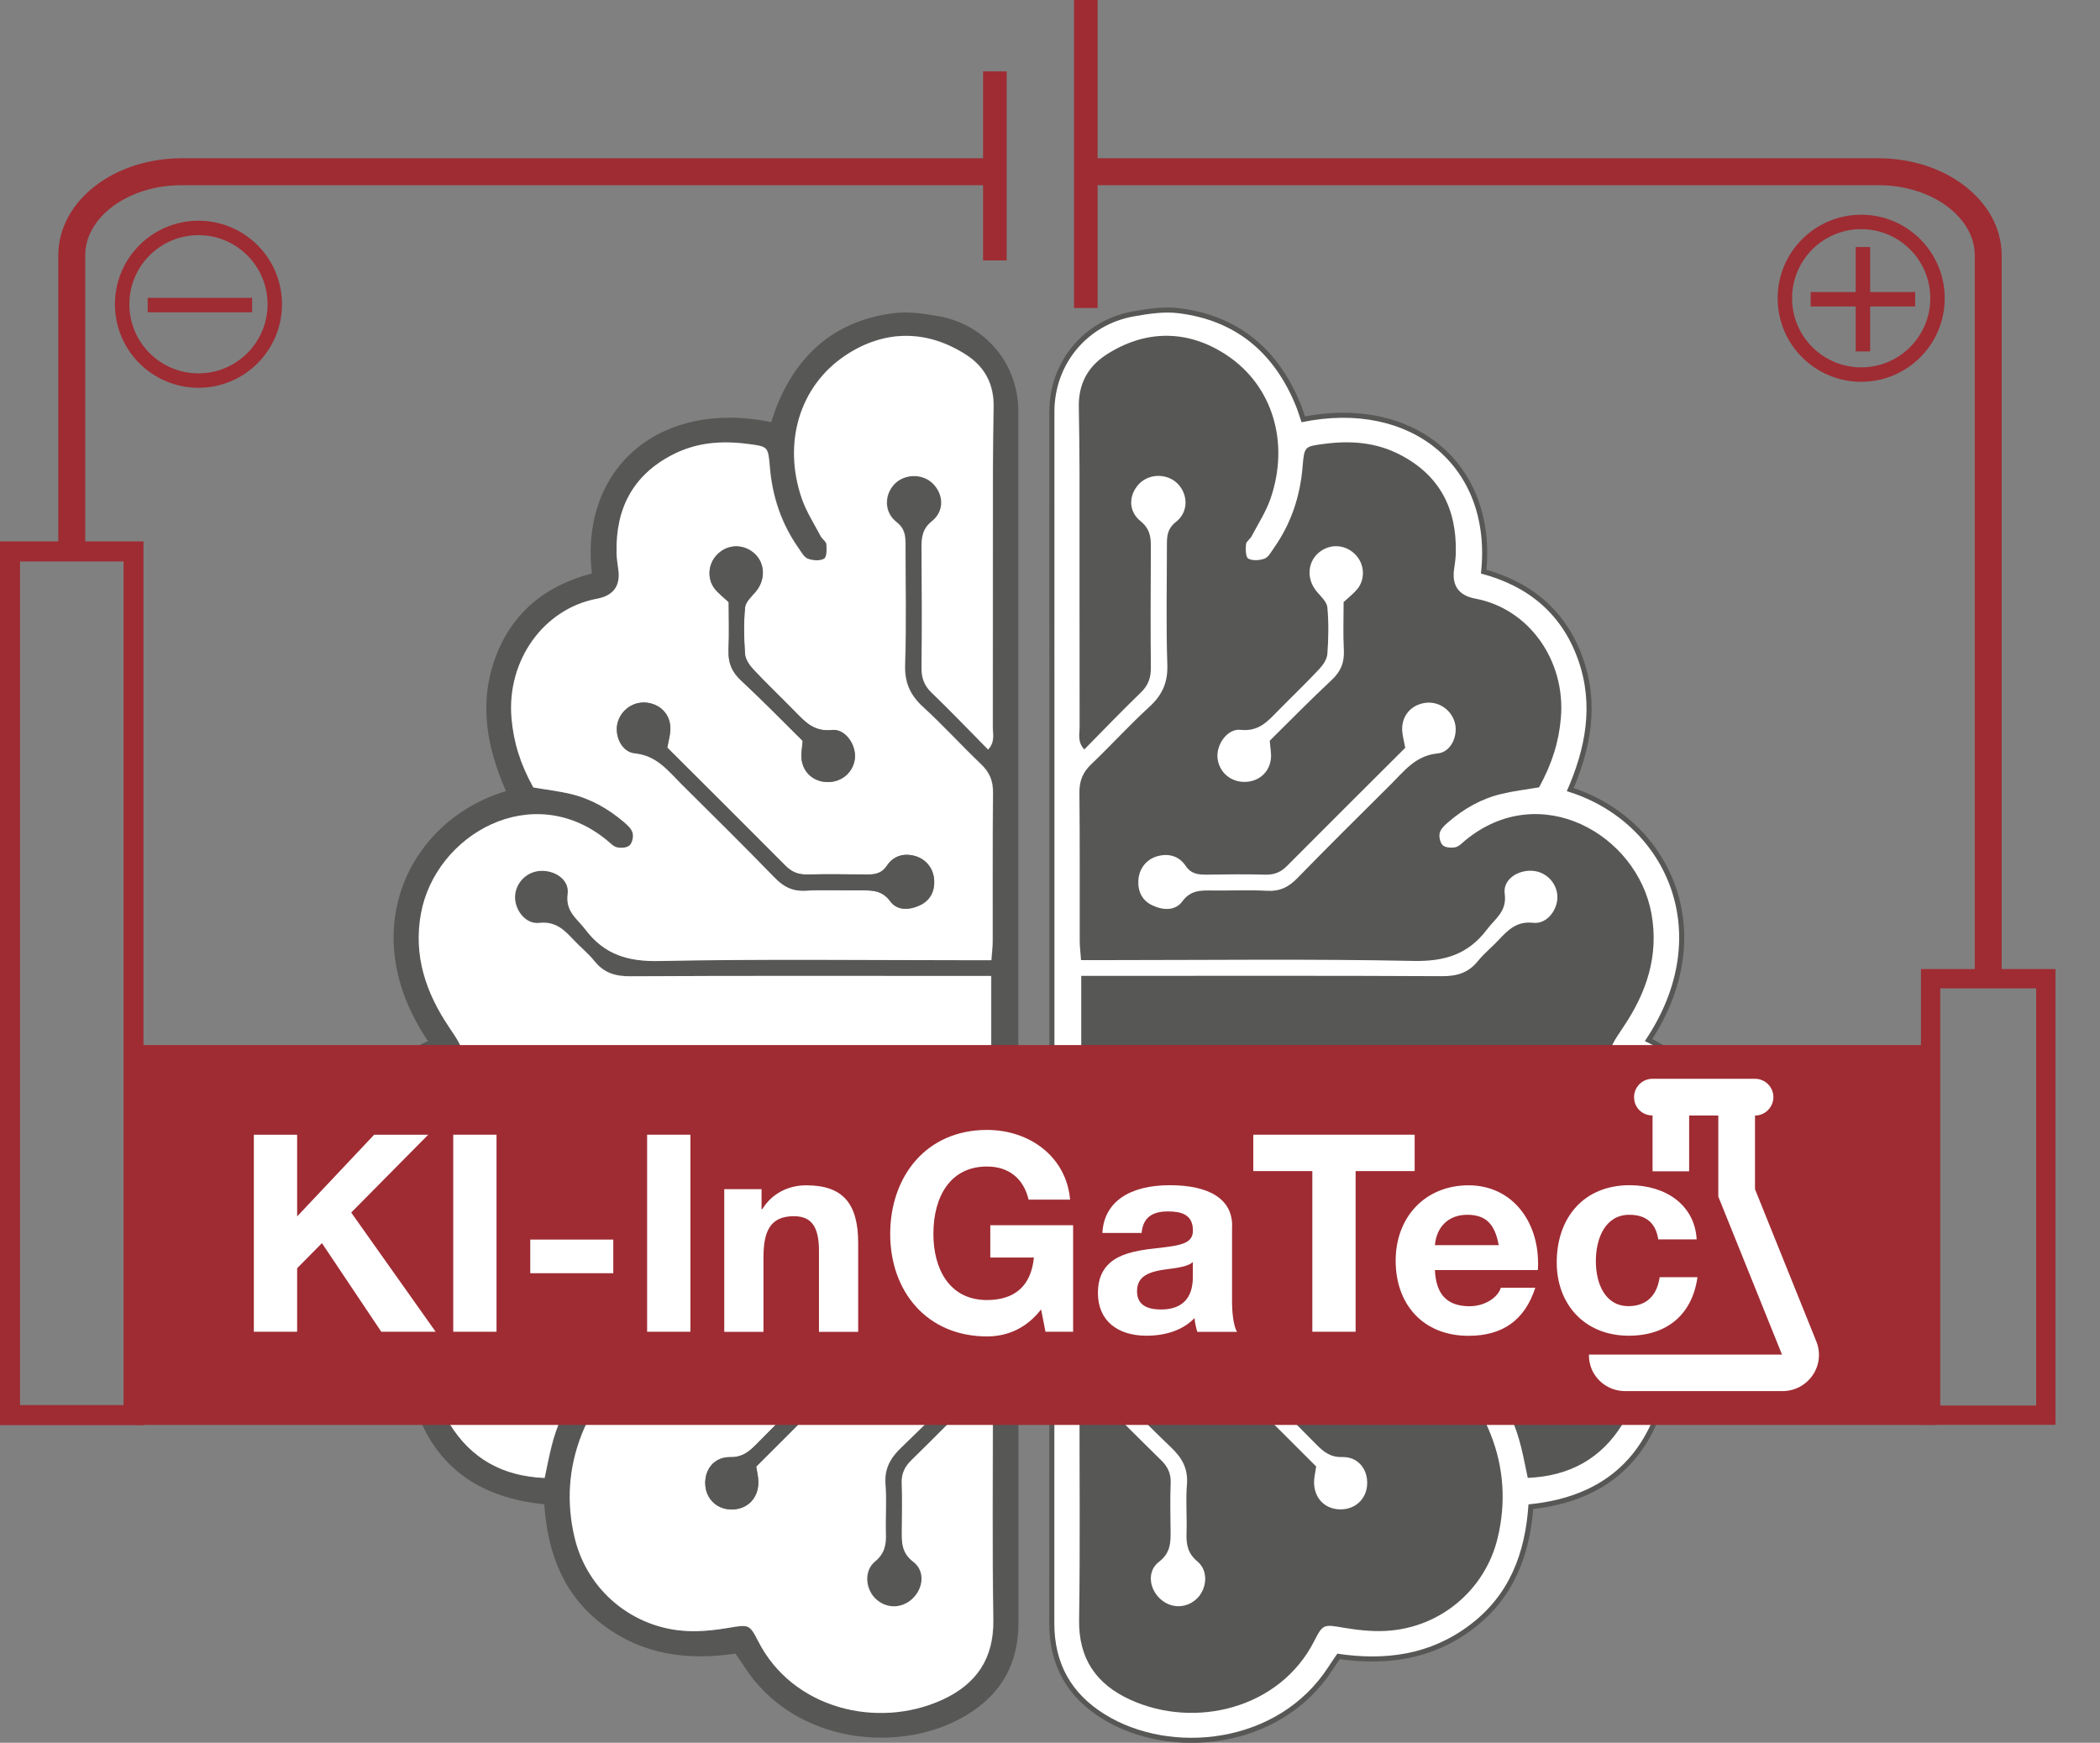 <?xml version="1.0" encoding="UTF-8"?><svg id="a" xmlns="http://www.w3.org/2000/svg" viewBox="0 0 206.65 171.5"><rect x="0" y="0" width="206.65" height="171.5" fill="#808080" stroke="none"/><defs><style>.b,.c{fill:#fff;}.d{stroke-width:1.42px;}.d,.c,.e,.f{stroke-miterlimit:10;}.d,.e,.f{fill:none;stroke:#9f2c33;}.g{fill:#575756;}.h{fill:#9f2c33;}.c{stroke:#575756;}.e{stroke-width:2.65px;}.f{stroke-width:2.32px;}</style></defs><path class="b" d="M206.65,155.53h0Z"/><path class="b" d="M129.53,146.41c-4.94-4.93-9.77-9.79-14.67-14.59-1.07-1.05-1.75-2.1-1.53-3.65,.1-.72,0-1.46,.02-2.19,.03-1.07-.04-1.96-1.07-2.76-1.17-.92-.96-2.75,.13-3.71,1.02-.9,2.67-.85,3.63,.12,1.01,1.02,1.2,2.71,.04,3.55-1.31,.94-1.02,2.11-1.17,3.32-.3,2.25,.54,3.82,2.19,5.37,4.25,4.02,8.33,8.24,12.46,12.39,.72,.72,1.37,1.26,2.55,1.24,1.59-.03,2.56,1.24,2.45,2.76-.1,1.42-1.22,2.43-2.67,2.39-1.52-.04-2.57-1.15-2.55-2.72,0-.46,.12-.91,.21-1.51Z"/><path class="b" d="M129.55,121.12c-.47,.51-.83,1.01-1.29,1.37-1.05,.83-2.54,.68-3.46-.26-.96-.98-.98-2.62-.04-3.63,.87-.94,2.61-1.28,3.42-.3,1.18,1.44,2.61,1.3,4.13,1.28,1.87-.02,3.73,.03,5.6-.02,1.01-.03,1.77,.3,2.47,1.03,2.36,2.44,4.77,4.84,7.08,7.18,.71-.05,1.24-.15,1.76-.1,1.42,.15,2.46,1.38,2.38,2.74-.09,1.35-1.32,2.52-2.66,2.52-1.35,0-2.78-1.16-2.57-2.51,.23-1.48-.56-2.19-1.4-3.02-1.8-1.78-3.55-3.62-5.4-5.35-.49-.46-1.23-.87-1.88-.89-2.73-.1-5.46-.04-8.13-.04Z"/><path class="b" d="M140.48,104.67c-.04,1.11-.54,1.92-1.51,2.42-.99,.52-2.26,.49-2.91-.47-.84-1.25-1.93-1.17-3.12-1.17-3.13,.02-6.27,0-9.4,0-1.24,0-2.41-.15-3.33,1.19-.73,1.06-2.22,.96-3.25,.2-1-.74-1.35-2.1-.83-3.22,.73-1.59,3-2.11,4.17-.74,.79,.92,1.59,1.02,2.61,1.01,3.4-.02,6.8-.02,10.2,0,1.14,0,2.17,.02,2.98-1.09,.65-.89,1.8-.85,2.77-.48,1.02,.38,1.52,1.25,1.62,2.32Z"/><g><path class="c" d="M128.08,41.55c10.82-2.25,18.84,4.39,17.65,14.89,4.56,1.19,7.92,3.88,9.55,8.44,1.6,4.47,.75,8.78-1.1,12.98,9.52,2.85,14.99,13.78,7.68,24.59,5.01,2.35,7.56,6.23,7.37,11.86-.18,5.52-3.01,9.19-7.86,11.54,3.04,4.67,3.32,9.49,1.05,14.37-2.32,4.99-6.6,7.29-12.01,7.82-.32,4.85-1.9,8.97-5.82,11.9-3.87,2.9-8.25,3.5-12.99,2.79-.3,.44-.6,.86-.88,1.3-4.95,7.67-15.55,8.68-22,4.67-3.32-2.06-4.97-5.01-4.97-8.98,.02-39.74,.01-79.47,.01-119.21,0-4.67,3.22-8.57,7.83-9.38,1.43-.25,2.94-.49,4.36-.31,5.66,.69,9.44,3.89,11.57,9.12,.2,.49,.35,1,.56,1.61Z"/><path class="b" d="M128.08,41.55c10.82-2.25,18.84,4.39,17.65,14.89,4.56,1.19,7.92,3.88,9.55,8.44,1.6,4.47,.75,8.78-1.1,12.98,9.52,2.85,14.99,13.78,7.68,24.59,5.01,2.35,7.56,6.23,7.37,11.86-.18,5.52-3.01,9.19-7.86,11.54,3.04,4.67,3.32,9.49,1.05,14.37-2.32,4.99-6.6,7.29-12.01,7.82-.32,4.85-1.9,8.97-5.82,11.9-3.87,2.9-8.25,3.5-12.99,2.79-.3,.44-.6,.86-.88,1.3-4.95,7.67-15.55,8.68-22,4.67-3.32-2.06-4.97-5.01-4.97-8.98,.02-39.74,.01-79.47,.01-119.21,0-4.67,3.22-8.57,7.83-9.38,1.43-.25,2.94-.49,4.36-.31,5.66,.69,9.44,3.89,11.57,9.12,.2,.49,.35,1,.56,1.61Z"/><path class="b" d="M106.4,110.92c-.07,.56-.14,.88-.14,1.2,0,6.73,0,13.47-.03,20.2,0,.99,.47,1.6,1.1,2.23,2.65,2.63,5.25,5.32,7.94,7.89,1.09,1.04,1.69,2.11,1.56,3.66-.13,1.59,.01,3.2-.04,4.8-.04,1.11,.12,1.98,1.09,2.78,1.07,.89,.93,2.63-.02,3.59-1.01,1.02-2.53,1.07-3.61,.12-1.14-1-1.38-2.76-.17-3.69,1.19-.91,1.15-1.95,1.14-3.14-.01-1.53-.05-3.07,.01-4.6,.04-.95-.3-1.63-.96-2.28-2.29-2.23-4.53-4.52-6.8-6.77-.26-.26-.58-.47-1.06-.86-.07,.73-.15,1.24-.15,1.75,0,7.2,.07,14.4-.04,21.6-.06,3.84,1.69,6.34,5.03,7.87,6.37,2.91,14.74,.89,18.12-5.8,.84-1.66,.96-1.6,2.84-1.29,1.37,.23,2.78,.39,4.15,.32,5.32-.26,9.81-3.98,11.05-9.16,.83-3.46,.61-6.91-.7-10.21-2.01-5.05-5.76-7.93-11.21-8.27-1.97-.12-3.96,.26-5.94,.43-.77,.07-1.55,.08-1.76-.86-.21-.91,.39-1.35,1.2-1.51,1.04-.2,2.09-.4,3.15-.52,8.08-.96,15.47,3.5,17.56,11.99,.24,.96,.42,1.93,.66,3.05,4.1-.17,7.21-1.88,9.33-5.3,2.72-4.37,2.15-10.95-1.37-13.83-1.11-.91-.8-1.81,.58-2.34,.31-.12,.67-.13,.95-.28,1.33-.73,2.93-1.23,3.91-2.29,2.96-3.2,4.1-6.98,2.43-11.23-.98-2.49-2.46-4.5-5.22-5.39-3.02-.98-2.98-1.07-1.19-3.73,2.27-3.38,3.5-7.01,2.75-11.14-1.42-7.8-10.97-13.25-18.31-7.21-.31,.25-.61,.6-.97,.68-.4,.09-.99,.06-1.25-.19-.27-.25-.4-.85-.3-1.23,.11-.4,.5-.76,.85-1.06,1.54-1.31,3.27-2.3,5.25-2.77,1.22-.29,2.47-.43,3.67-.64,1.29-2.33,1.95-4.47,2.15-6.85,.47-5.66-3.17-10.74-8.41-11.72q-2.48-.47-2.09-2.96c.08-.53,.15-1.06,.16-1.59,.09-4.31-1.59-7.61-5.52-9.63-2.33-1.2-4.79-1.39-7.35-1.06-2.01,.26-2.04,.22-2.21,2.27-.24,2.92-1.14,5.6-2.83,8-.27,.38-.53,.89-.91,1.03-.48,.18-1.19,.24-1.6,0-.27-.15-.27-.92-.23-1.41,.02-.28,.4-.51,.56-.8,.65-1.23,1.42-2.43,1.87-3.73,1.88-5.5,.19-11.04-4.25-14.03-3.88-2.61-8.11-2.59-11.98-.06-1.82,1.19-2.68,2.9-2.65,5.07,.03,2.06,.07,4.12,.07,6.18,0,8.47,0,16.93,.01,25.4,0,.66-.23,1.41,.46,2.16,1.9-1.93,3.69-3.8,5.56-5.6,.74-.71,1-1.46,.99-2.47-.05-3.93-.03-7.87,0-11.8,0-1.02-.08-1.84-1.02-2.6-1.25-1.01-1.17-2.63-.09-3.71,1.01-1,2.79-.97,3.78,.06,1,1.05,1.04,2.75-.19,3.72-.85,.67-.9,1.37-.9,2.25,0,3.93-.09,7.87,.04,11.8,.06,1.77-.5,3-1.78,4.17-1.97,1.8-3.76,3.78-5.69,5.62-.84,.8-1.19,1.64-1.18,2.8,.05,4.87,.02,9.73,.03,14.6,0,.58,.08,1.17,.13,1.89h2.31c10.13,0,20.27-.13,30.4,.08,3.07,.06,5.38-.64,7.23-3.09,.82-1.08,1.99-1.77,1.75-3.52-.19-1.38,1.25-2.35,2.71-2.26,1.32,.08,2.38,1.14,2.47,2.44,.09,1.34-1,2.83-2.36,2.68-1.61-.18-2.45,.66-3.37,1.64-.68,.73-1.48,1.36-2.1,2.14-.92,1.14-2.03,1.48-3.49,1.47-11.07-.06-22.13-.03-33.2-.03h-2.33v13.31h2.33c11.8,0,23.6,.02,35.4-.02,1.23,0,2.18,.26,2.98,1.22,.94,1.12,1.98,2.15,2.87,3.1,.48-.04,.67-.05,.87-.07,1.9-.2,3.16,.68,3.28,2.3,.12,1.49-.97,2.78-2.43,2.88-1.57,.11-2.85-1.13-2.74-2.94,.06-.95-.3-1.5-.89-2.06-.53-.5-1.1-.99-1.55-1.56-.82-1.05-1.84-1.31-3.13-1.3-11.67,.04-23.33,.03-35,.03h-1.99Z"/><path class="g" d="M106.4,110.92h1.99c11.67,0,23.33,.02,35-.03,1.3,0,2.32,.26,3.13,1.3,.45,.57,1.01,1.06,1.55,1.56,.6,.56,.95,1.12,.89,2.06-.11,1.81,1.17,3.05,2.74,2.94,1.46-.11,2.55-1.4,2.43-2.88-.13-1.62-1.39-2.5-3.28-2.3-.19,.02-.39,.03-.87,.07-.89-.95-1.93-1.98-2.87-3.1-.81-.96-1.75-1.22-2.98-1.22-11.8,.04-23.6,.02-35.4,.02h-2.33v-13.31h2.33c11.07,0,22.13-.03,33.2,.03,1.46,0,2.56-.33,3.49-1.47,.62-.77,1.42-1.41,2.1-2.14,.92-.98,1.76-1.82,3.37-1.64,1.36,.15,2.45-1.34,2.36-2.68-.09-1.31-1.15-2.36-2.47-2.44-1.46-.09-2.9,.88-2.71,2.26,.24,1.75-.94,2.44-1.75,3.52-1.85,2.45-4.16,3.15-7.23,3.09-10.13-.21-20.26-.08-30.4-.08h-2.31c-.05-.73-.13-1.31-.13-1.89-.01-4.87,.02-9.73-.03-14.6-.01-1.16,.34-2.01,1.18-2.8,1.93-1.84,3.72-3.82,5.69-5.62,1.28-1.17,1.84-2.4,1.78-4.17-.13-3.93-.04-7.87-.04-11.8,0-.88,.05-1.58,.9-2.25,1.23-.97,1.19-2.66,.19-3.72-.99-1.04-2.77-1.07-3.78-.06-1.07,1.07-1.16,2.7,.09,3.71,.94,.76,1.03,1.58,1.02,2.6-.02,3.93-.04,7.87,0,11.8,.01,1.01-.25,1.76-.99,2.47-1.86,1.8-3.66,3.67-5.56,5.6-.69-.75-.46-1.5-.46-2.16-.02-8.47,0-16.93-.01-25.4,0-2.06-.04-4.12-.07-6.18-.03-2.17,.84-3.88,2.65-5.07,3.87-2.53,8.11-2.55,11.98,.06,4.44,2.99,6.12,8.53,4.25,14.03-.45,1.31-1.22,2.5-1.87,3.73-.15,.29-.53,.52-.56,.8-.04,.48-.04,1.26,.23,1.41,.41,.23,1.12,.18,1.6,0,.38-.14,.64-.65,.91-1.03,1.69-2.4,2.59-5.08,2.83-8,.17-2.05,.2-2.01,2.21-2.27,2.56-.33,5.02-.14,7.35,1.06,3.93,2.02,5.61,5.32,5.52,9.63-.01,.53-.08,1.06-.16,1.59q-.39,2.5,2.09,2.96c5.24,.98,8.88,6.06,8.41,11.72-.2,2.38-.87,4.52-2.15,6.85-1.2,.2-2.45,.35-3.67,.64-1.98,.46-3.71,1.45-5.25,2.77-.34,.29-.74,.66-.85,1.06-.1,.37,.03,.98,.3,1.23,.26,.24,.85,.27,1.25,.19,.35-.08,.66-.43,.97-.68,7.34-6.04,16.89-.59,18.31,7.21,.75,4.13-.48,7.77-2.75,11.14-1.79,2.67-1.83,2.76,1.19,3.73,2.76,.89,4.24,2.9,5.22,5.39,1.67,4.25,.53,8.03-2.43,11.23-.98,1.06-2.58,1.56-3.91,2.29-.28,.16-.64,.17-.95,.28-1.38,.52-1.69,1.43-.58,2.34,3.52,2.88,4.09,9.46,1.37,13.83-2.12,3.42-5.23,5.13-9.33,5.3-.24-1.12-.42-2.09-.66-3.05-2.09-8.48-9.48-12.94-17.56-11.99-1.05,.12-2.1,.32-3.15,.52-.81,.16-1.4,.59-1.2,1.51,.21,.94,.98,.92,1.76,.86,1.98-.17,3.98-.55,5.94-.43,5.45,.34,9.2,3.22,11.21,8.27,1.31,3.3,1.53,6.76,.7,10.21-1.24,5.18-5.73,8.9-11.05,9.16-1.38,.07-2.79-.09-4.15-.32-1.88-.32-2-.38-2.84,1.29-3.38,6.69-11.75,8.71-18.12,5.8-3.34-1.53-5.09-4.03-5.03-7.87,.11-7.2,.03-14.4,.04-21.6,0-.51,.09-1.02,.15-1.75,.48,.38,.8,.59,1.06,.86,2.27,2.26,4.51,4.54,6.8,6.77,.67,.65,1,1.33,.96,2.28-.06,1.53-.03,3.07-.01,4.6,.01,1.19,.04,2.23-1.14,3.14-1.21,.92-.97,2.69,.17,3.69,1.08,.95,2.6,.9,3.61-.12,.95-.96,1.09-2.7,.02-3.59-.97-.8-1.12-1.67-1.09-2.78,.06-1.6-.09-3.21,.04-4.8,.13-1.56-.47-2.62-1.56-3.66-2.7-2.58-5.29-5.27-7.94-7.89-.63-.63-1.11-1.24-1.1-2.23,.04-6.73,.02-13.47,.03-20.2,0-.32,.07-.64,.14-1.2Zm23.12,33.38c-.09,.61-.2,1.06-.21,1.51-.02,1.58,1.03,2.69,2.55,2.72,1.45,.03,2.57-.97,2.67-2.39,.11-1.53-.87-2.8-2.45-2.76-1.18,.03-1.83-.52-2.55-1.24-4.13-4.15-8.2-8.37-12.46-12.39-1.64-1.55-2.48-3.12-2.19-5.37,.16-1.21-.13-2.38,1.17-3.32,1.16-.84,.97-2.53-.04-3.55-.95-.96-2.61-1.02-3.63-.12-1.09,.96-1.3,2.79-.13,3.71,1.03,.8,1.1,1.69,1.07,2.76-.02,.73,.08,1.48-.02,2.19-.21,1.55,.46,2.6,1.53,3.65,4.9,4.8,9.73,9.66,14.67,14.59Zm8.77-70.72c-3.93,3.92-7.8,7.77-11.65,11.64-.61,.62-1.26,.87-2.13,.85-1.93-.05-3.86-.03-5.79,0-.82,0-1.5-.06-2.05-.87-.64-.96-1.68-1.27-2.83-.93-1.08,.33-1.76,1.25-1.82,2.37-.06,1.11,.39,1.99,1.38,2.45,1.02,.49,2.24,.57,2.94-.38,.83-1.14,1.85-1.09,2.98-1.08,1.8,.02,3.6-.07,5.39,.03,1.25,.07,2.12-.38,2.97-1.26,3.02-3.1,6.09-6.14,9.16-9.19,1.33-1.32,2.45-2.86,4.64-3.07,1.31-.13,2-1.72,1.7-2.96-.33-1.35-1.66-2.24-3.02-2-1.35,.23-2.23,1.29-2.18,2.67,.02,.52,.18,1.04,.3,1.74Zm-8.74,45.43c2.67,0,5.4-.06,8.13,.04,.64,.02,1.39,.43,1.88,.89,1.85,1.73,3.6,3.57,5.4,5.35,.84,.83,1.63,1.54,1.4,3.02-.21,1.35,1.22,2.51,2.57,2.51,1.34,0,2.57-1.17,2.66-2.52,.09-1.35-.96-2.59-2.38-2.74-.52-.05-1.05,.06-1.76,.1-2.31-2.34-4.72-4.74-7.08-7.18-.7-.73-1.46-1.06-2.47-1.03-1.87,.05-3.73,0-5.6,.02-1.51,.02-2.94,.16-4.13-1.28-.8-.98-2.54-.64-3.42,.3-.93,1.01-.91,2.65,.04,3.63,.92,.94,2.41,1.08,3.46,.26,.46-.36,.82-.86,1.29-1.37Zm2.69-59.78c.5-.47,.98-.83,1.35-1.29,.77-.97,.68-2.39-.15-3.3-.91-1-2.33-1.18-3.44-.43-1.34,.91-1.51,2.72-.42,4.01,.41,.48,.99,1.01,1.04,1.55,.14,1.52,.11,3.06,0,4.58-.04,.52-.43,1.1-.81,1.5-1.32,1.41-2.72,2.74-4.07,4.12-1.01,1.03-1.89,2.04-3.66,1.85-1.32-.14-2.4,1.46-2.27,2.77,.13,1.32,1.2,2.31,2.54,2.35,1.46,.05,2.59-.9,2.72-2.34,.04-.51-.07-1.04-.12-1.71,1.99-1.96,3.99-4.01,6.08-5.96,.92-.85,1.28-1.76,1.21-2.98-.08-1.59-.02-3.19-.02-4.74Z"/><g><path class="g" d="M76.45,39.93c2.12-5.24,5.91-8.43,11.57-9.12,1.42-.17,2.93,.06,4.36,.31,4.62,.82,7.83,4.71,7.83,9.38,0,39.74-.01,79.47,.01,119.21,0,3.97-1.65,6.92-4.97,8.98-6.46,4.01-17.06,3-22-4.67-.28-.44-.58-.86-.88-1.3-4.74,.71-9.12,.11-12.99-2.79-3.91-2.93-5.49-7.04-5.82-11.9-5.41-.54-9.69-2.83-12.01-7.82-2.27-4.88-1.98-9.7,1.05-14.37-4.85-2.35-7.68-6.02-7.86-11.54-.19-5.63,2.36-9.51,7.37-11.86-7.31-10.8-1.84-21.74,7.68-24.59-1.84-4.2-2.69-8.51-1.1-12.98,1.63-4.56,4.98-7.25,9.55-8.44-1.19-10.5,6.82-17.14,17.65-14.89,.21-.62,.37-1.12,.56-1.61Zm19.13,70.99c-11.67,0-23.33,.02-35-.03-1.3,0-2.32,.26-3.13,1.3-.45,.57-1.01,1.06-1.55,1.56-.6,.56-.95,1.12-.89,2.06,.11,1.81-1.17,3.05-2.74,2.94-1.46-.11-2.55-1.4-2.43-2.88,.13-1.62,1.39-2.5,3.28-2.3,.19,.02,.39,.03,.87,.07,.89-.95,1.93-1.98,2.87-3.1,.81-.96,1.75-1.22,2.98-1.22,11.8,.04,23.6,.02,35.4,.02h2.33v-13.31h-2.33c-11.07,0-22.13-.03-33.2,.03-1.46,0-2.56-.33-3.49-1.47-.62-.77-1.42-1.41-2.1-2.14-.92-.98-1.76-1.82-3.37-1.64-1.36,.15-2.45-1.34-2.36-2.68,.09-1.31,1.15-2.36,2.47-2.44,1.46-.09,2.9,.88,2.71,2.26-.24,1.75,.94,2.44,1.75,3.52,1.85,2.45,4.16,3.15,7.23,3.09,10.13-.21,20.26-.08,30.4-.08,.72,0,1.45,0,2.31,0,.05-.73,.13-1.31,.13-1.89,.01-4.87-.02-9.73,.03-14.6,.01-1.16-.34-2.01-1.18-2.8-1.93-1.84-3.72-3.82-5.69-5.62-1.28-1.17-1.84-2.4-1.78-4.17,.13-3.93,.04-7.87,.04-11.8,0-.88-.05-1.58-.9-2.25-1.23-.97-1.19-2.66-.19-3.72,.99-1.04,2.77-1.07,3.78-.06,1.07,1.07,1.16,2.7-.09,3.71-.94,.76-1.03,1.58-1.02,2.6,.02,3.93,.04,7.87,0,11.8-.01,1.01,.25,1.76,.99,2.47,1.86,1.8,3.66,3.67,5.56,5.6,.69-.75,.46-1.5,.46-2.16,.02-8.47,0-16.93,.01-25.4,0-2.06,.04-4.12,.07-6.18,.03-2.17-.84-3.88-2.65-5.07-3.87-2.53-8.11-2.55-11.98,.06-4.44,2.99-6.12,8.53-4.25,14.03,.45,1.31,1.22,2.5,1.87,3.73,.15,.29,.53,.52,.56,.8,.04,.48,.04,1.26-.23,1.41-.41,.23-1.12,.18-1.6,0-.38-.14-.64-.65-.91-1.03-1.69-2.4-2.59-5.08-2.83-8-.17-2.05-.2-2.01-2.21-2.27-2.56-.33-5.02-.14-7.35,1.06-3.93,2.02-5.61,5.32-5.52,9.63,.01,.53,.08,1.06,.16,1.59q.39,2.5-2.09,2.96c-5.24,.98-8.88,6.06-8.41,11.72,.2,2.38,.87,4.52,2.15,6.85,1.2,.2,2.45,.35,3.67,.64,1.98,.46,3.71,1.45,5.25,2.77,.34,.29,.74,.66,.85,1.06,.1,.37-.03,.98-.3,1.23-.26,.24-.85,.27-1.25,.19-.35-.08-.66-.43-.97-.68-7.34-6.04-16.89-.59-18.31,7.21-.75,4.13,.48,7.77,2.75,11.14,1.79,2.67,1.83,2.76-1.19,3.73-2.76,.89-4.24,2.9-5.22,5.39-1.67,4.25-.53,8.03,2.43,11.23,.98,1.06,2.58,1.56,3.91,2.29,.28,.16,.64,.17,.95,.28,1.38,.52,1.69,1.43,.58,2.34-3.52,2.88-4.09,9.46-1.37,13.83,2.12,3.42,5.23,5.13,9.33,5.3,.24-1.12,.42-2.09,.66-3.05,2.09-8.48,9.48-12.94,17.56-11.99,1.05,.12,2.1,.32,3.15,.52,.81,.16,1.4,.59,1.2,1.51-.21,.94-.98,.92-1.76,.86-1.98-.17-3.98-.55-5.94-.43-5.45,.34-9.2,3.22-11.21,8.27-1.31,3.3-1.53,6.76-.7,10.21,1.24,5.18,5.73,8.9,11.05,9.16,1.38,.07,2.79-.09,4.15-.32,1.88-.32,2-.38,2.84,1.29,3.38,6.69,11.75,8.71,18.12,5.8,3.34-1.53,5.09-4.03,5.03-7.87-.11-7.2-.03-14.4-.04-21.6,0-.51-.09-1.02-.15-1.75-.48,.38-.8,.59-1.06,.86-2.27,2.26-4.51,4.54-6.8,6.77-.67,.65-1,1.33-.96,2.28,.06,1.53,.03,3.07,.01,4.6-.01,1.19-.04,2.23,1.14,3.14,1.21,.92,.97,2.69-.17,3.69-1.08,.95-2.6,.9-3.61-.12-.95-.96-1.09-2.7-.02-3.59,.97-.8,1.12-1.67,1.09-2.78-.06-1.6,.09-3.21-.04-4.8-.13-1.56,.47-2.62,1.56-3.66,2.7-2.58,5.29-5.27,7.94-7.89,.63-.63,1.11-1.24,1.1-2.23-.04-6.73-.02-13.47-.03-20.2,0-.32-.07-.64-.14-1.2h-1.99Z"/><path class="b" d="M97.7,112.12c0,6.73,0,13.47,.03,20.2,0,.99-.47,1.6-1.1,2.23-2.65,2.63-5.25,5.32-7.94,7.89-1.09,1.04-1.69,2.11-1.56,3.66,.13,1.59-.01,3.2,.04,4.8,.04,1.11-.12,1.98-1.09,2.78-1.07,.89-.93,2.63,.02,3.59,1.01,1.02,2.53,1.07,3.61,.12,1.14-1,1.38-2.76,.17-3.69-1.19-.91-1.15-1.95-1.14-3.14,.01-1.53,.05-3.07-.01-4.6-.04-.95,.3-1.63,.96-2.28,2.29-2.23,4.53-4.52,6.8-6.77,.26-.26,.58-.47,1.06-.86,.07,.73,.15,1.24,.15,1.75,0,7.2-.07,14.4,.04,21.6,.06,3.84-1.69,6.34-5.03,7.87-6.37,2.91-14.74,.89-18.12-5.8-.84-1.66-.96-1.6-2.84-1.29-1.37,.23-2.78,.39-4.15,.32-5.32-.26-9.81-3.98-11.05-9.16-.83-3.46-.61-6.91,.7-10.21,2.01-5.05,5.76-7.93,11.21-8.27,1.97-.12,3.96,.26,5.94,.43,.77,.07,1.55,.08,1.76-.86,.21-.91-.39-1.35-1.2-1.51-1.04-.2-2.09-.4-3.15-.52-8.08-.96-15.47,3.5-17.56,11.99-.24,.96-.42,1.93-.66,3.05-4.1-.17-7.21-1.88-9.33-5.3-2.72-4.37-2.15-10.95,1.37-13.83,1.11-.91,.8-1.81-.58-2.34-.31-.12-.67-.13-.95-.28-1.33-.73-2.93-1.23-3.91-2.29-2.96-3.2-4.1-6.98-2.43-11.23,.98-2.49,2.46-4.5,5.22-5.39,3.02-.98,2.98-1.07,1.19-3.73-2.27-3.38-3.5-7.01-2.75-11.14,1.42-7.8,10.97-13.25,18.31-7.21,.31,.25,.61,.6,.97,.68,.4,.09,.99,.06,1.25-.19,.27-.25,.4-.85,.3-1.23-.11-.4-.5-.76-.85-1.06-1.54-1.31-3.27-2.3-5.25-2.77-1.22-.29-2.47-.43-3.67-.64-1.29-2.33-1.95-4.47-2.15-6.85-.47-5.66,3.17-10.74,8.41-11.72q2.48-.47,2.09-2.96c-.08-.53-.15-1.06-.16-1.59-.09-4.31,1.59-7.61,5.52-9.63,2.33-1.2,4.79-1.39,7.35-1.06,2.01,.26,2.04,.22,2.21,2.27,.24,2.92,1.14,5.6,2.83,8,.27,.38,.53,.89,.91,1.03,.48,.18,1.19,.24,1.6,0,.27-.15,.27-.92,.23-1.41-.02-.28-.4-.51-.56-.8-.65-1.23-1.42-2.43-1.87-3.73-1.88-5.5-.19-11.04,4.25-14.03,3.88-2.61,8.11-2.59,11.98-.06,1.82,1.19,2.68,2.9,2.65,5.07-.03,2.06-.07,4.12-.07,6.18,0,8.47,0,16.93-.01,25.4,0,.66,.23,1.41-.46,2.16-1.9-1.93-3.69-3.8-5.56-5.6-.74-.71-1-1.46-.99-2.47,.05-3.93,.03-7.87,0-11.8,0-1.02,.08-1.84,1.02-2.6,1.25-1.01,1.17-2.63,.09-3.71-1.01-1-2.79-.97-3.78,.06-1,1.05-1.04,2.75,.19,3.72,.85,.67,.9,1.37,.9,2.25,0,3.93,.09,7.87-.04,11.8-.06,1.77,.5,3,1.78,4.17,1.97,1.8,3.76,3.78,5.69,5.62,.84,.8,1.19,1.64,1.18,2.8-.05,4.87-.02,9.73-.03,14.6,0,.58-.08,1.17-.13,1.89-.86,0-1.59,0-2.31,0-10.13,0-20.27-.13-30.4,.08-3.07,.06-5.38-.64-7.23-3.09-.82-1.08-1.99-1.77-1.75-3.52,.19-1.38-1.25-2.35-2.71-2.26-1.32,.08-2.38,1.14-2.47,2.44-.09,1.34,1,2.83,2.36,2.68,1.61-.18,2.45,.66,3.37,1.64,.68,.73,1.48,1.36,2.1,2.14,.92,1.14,2.03,1.48,3.49,1.47,11.07-.06,22.13-.03,33.2-.03h2.33v13.31h-2.33c-11.8,0-23.6,.02-35.4-.02-1.23,0-2.18,.26-2.98,1.22-.94,1.12-1.98,2.15-2.87,3.1-.48-.04-.67-.05-.87-.07-1.9-.2-3.16,.68-3.28,2.3-.12,1.49,.97,2.78,2.43,2.88,1.57,.11,2.85-1.13,2.74-2.94-.06-.95,.3-1.5,.89-2.06,.53-.5,1.1-.99,1.55-1.56,.82-1.05,1.84-1.31,3.13-1.3,11.67,.04,23.33,.03,35,.03h1.99c.07,.56,.14,.88,.14,1.2Zm-8.6,17.59c1.07-1.05,1.75-2.1,1.53-3.65-.1-.72,0-1.46-.02-2.19-.03-1.07,.04-1.96,1.07-2.76,1.17-.92,.96-2.75-.13-3.71-1.02-.9-2.67-.85-3.63,.12-1.01,1.02-1.2,2.71-.04,3.55,1.31,.94,1.02,2.11,1.17,3.32,.3,2.25-.54,3.82-2.19,5.37-4.25,4.02-8.33,8.24-12.46,12.39-.72,.72-1.37,1.26-2.55,1.24-1.59-.03-2.56,1.24-2.45,2.76,.1,1.42,1.22,2.43,2.67,2.39,1.52-.04,2.57-1.15,2.55-2.72,0-.46-.12-.91-.21-1.51,4.94-4.93,9.77-9.79,14.67-14.59Zm-23.14-57.87c.06-1.39-.83-2.44-2.18-2.67-1.36-.23-2.69,.65-3.02,2-.3,1.23,.39,2.83,1.7,2.96,2.19,.22,3.31,1.75,4.64,3.07,3.07,3.05,6.15,6.09,9.16,9.19,.85,.87,1.72,1.32,2.97,1.26,1.79-.1,3.59-.01,5.39-.03,1.13,0,2.15-.05,2.98,1.08,.69,.95,1.92,.87,2.94,.38,.98-.47,1.44-1.34,1.38-2.45-.06-1.12-.75-2.04-1.82-2.37-1.15-.35-2.19-.03-2.83,.93-.55,.82-1.23,.88-2.05,.87-1.93-.02-3.86-.04-5.79,0-.86,.02-1.51-.23-2.13-.85-3.84-3.87-7.72-7.72-11.65-11.64,.13-.7,.28-1.21,.3-1.74Zm9.73,48.54c1.05,.83,2.54,.68,3.46-.26,.96-.98,.98-2.62,.04-3.63-.87-.94-2.61-1.28-3.42-.3-1.18,1.44-2.61,1.3-4.13,1.28-1.87-.02-3.73,.03-5.6-.02-1.01-.03-1.77,.3-2.47,1.03-2.36,2.44-4.77,4.84-7.08,7.18-.71-.05-1.24-.15-1.76-.1-1.42,.15-2.46,1.38-2.38,2.74,.09,1.35,1.32,2.52,2.66,2.52,1.35,0,2.78-1.16,2.57-2.51-.23-1.48,.56-2.19,1.4-3.02,1.8-1.78,3.55-3.62,5.4-5.35,.49-.46,1.23-.87,1.88-.89,2.73-.1,5.46-.04,8.13-.04,.47,.51,.83,1.01,1.29,1.37Zm-4-56.42c-.06,1.22,.3,2.13,1.21,2.98,2.09,1.94,4.09,3.99,6.08,5.96-.05,.66-.16,1.19-.12,1.71,.13,1.44,1.26,2.39,2.72,2.34,1.34-.05,2.41-1.03,2.54-2.35,.13-1.32-.95-2.92-2.27-2.77-1.77,.19-2.65-.82-3.66-1.85-1.35-1.38-2.75-2.71-4.07-4.12-.38-.41-.77-.98-.81-1.5-.11-1.52-.14-3.07,0-4.58,.05-.55,.63-1.07,1.04-1.55,1.09-1.29,.92-3.11-.42-4.01-1.11-.75-2.53-.58-3.44,.43-.83,.91-.92,2.33-.15,3.3,.37,.46,.85,.82,1.35,1.29,0,1.55,.06,3.15-.02,4.74Z"/><path class="g" d="M74.44,144.3c4.94-4.93,9.77-9.79,14.67-14.59,1.07-1.05,1.75-2.1,1.53-3.65-.1-.72,0-1.46-.02-2.19-.03-1.07,.04-1.96,1.07-2.76,1.17-.92,.96-2.75-.13-3.71-1.02-.9-2.67-.85-3.63,.12-1.01,1.02-1.2,2.71-.04,3.55,1.31,.94,1.02,2.11,1.17,3.32,.3,2.25-.54,3.82-2.19,5.37-4.25,4.02-8.33,8.24-12.46,12.39-.72,.72-1.37,1.26-2.55,1.24-1.59-.03-2.56,1.24-2.45,2.76,.1,1.42,1.22,2.43,2.67,2.39,1.52-.04,2.57-1.15,2.55-2.72,0-.46-.12-.91-.21-1.51Z"/><path class="g" d="M65.67,73.57c.13-.7,.28-1.21,.3-1.74,.06-1.39-.83-2.44-2.18-2.67-1.36-.23-2.69,.65-3.02,2-.3,1.23,.39,2.83,1.7,2.96,2.19,.22,3.31,1.75,4.64,3.07,3.07,3.05,6.15,6.09,9.16,9.19,.85,.87,1.72,1.32,2.97,1.26,1.79-.1,3.59-.01,5.39-.03,1.13,0,2.15-.05,2.98,1.08,.69,.95,1.92,.87,2.94,.38,.98-.47,1.44-1.34,1.38-2.45-.06-1.12-.75-2.04-1.82-2.37-1.15-.35-2.19-.03-2.83,.93-.55,.82-1.23,.88-2.05,.87-1.93-.02-3.86-.04-5.79,0-.86,.02-1.51-.23-2.13-.85-3.84-3.87-7.72-7.72-11.65-11.64Z"/><path class="g" d="M74.41,119.01c.47,.51,.83,1.01,1.29,1.37,1.05,.83,2.54,.68,3.46-.26,.96-.98,.98-2.62,.04-3.63-.87-.94-2.61-1.28-3.42-.3-1.18,1.44-2.61,1.3-4.13,1.28-1.87-.02-3.73,.03-5.6-.02-1.01-.03-1.77,.3-2.47,1.03-2.36,2.44-4.77,4.84-7.08,7.18-.71-.05-1.24-.15-1.76-.1-1.42,.15-2.46,1.38-2.38,2.74,.09,1.35,1.32,2.52,2.66,2.52,1.35,0,2.78-1.16,2.57-2.51-.23-1.48,.56-2.19,1.4-3.02,1.8-1.78,3.55-3.62,5.4-5.35,.49-.46,1.23-.87,1.88-.89,2.73-.1,5.46-.04,8.13-.04Z"/><path class="g" d="M71.72,59.23c0,1.55,.06,3.15-.02,4.74-.06,1.22,.3,2.13,1.21,2.98,2.09,1.94,4.09,3.99,6.08,5.96-.05,.66-.16,1.19-.12,1.71,.13,1.44,1.26,2.39,2.72,2.34,1.34-.05,2.41-1.03,2.54-2.35,.13-1.32-.95-2.92-2.27-2.77-1.77,.19-2.65-.82-3.66-1.85-1.35-1.38-2.75-2.71-4.07-4.12-.38-.41-.77-.98-.81-1.5-.11-1.52-.14-3.07,0-4.58,.05-.55,.63-1.07,1.04-1.55,1.09-1.29,.92-3.11-.42-4.01-1.11-.75-2.53-.58-3.44,.43-.83,.91-.92,2.33-.15,3.3,.37,.46,.85,.82,1.35,1.29Z"/></g></g><g><line class="d" x1="183.32" y1="24.31" x2="183.32" y2="34.58"/><line class="d" x1="178.18" y1="29.45" x2="188.46" y2="29.45"/></g><line class="f" x1="106.85" x2="106.85" y2="30.31"/><path class="h" d="M202.27,140.21h-13.24v-44.85h13.24v44.85Zm-11.34-1.9h9.44v-41.05h-9.44v41.05Z"/><path class="e" d="M106.85,16.9h78c5.96,0,10.8,3.68,10.8,8.23V96.35"/><line class="d" x1="24.81" y1="30.02" x2="14.53" y2="30.02"/><line class="f" x1="97.9" y1="7.02" x2="97.9" y2="25.63"/><path class="h" d="M14.12,140.24H0V53.28H14.12v86.96Zm-12.16-1.97H12.16V55.25H1.97v83.03Z"/><path class="e" d="M97.9,16.9H17.86c-5.96,0-10.8,3.68-10.8,8.23v29.12"/><circle class="d" cx="183.15" cy="29.35" r="7.51"/><circle class="d" cx="19.53" cy="29.94" r="7.51"/><path class="b" d="M206.65,162.96h0Z"/><g><rect class="h" x="13.41" y="102.84" width="177.15" height="37.38"/><g><path class="b" d="M156.36,133.29c-.01,.75,.19,1.44,.59,2.03,.66,.98,1.77,1.57,2.96,1.57h15.51c1.19,0,2.29-.59,2.96-1.57s.8-2.23,.35-3.33l-6.03-14.97v-7.25h.15c.93-.08,1.66-.87,1.66-1.81,0-.99-.81-1.8-1.8-1.8h-10.11c-.99,0-1.8,.81-1.8,1.8s.73,1.73,1.67,1.8h.15v5.5h3.6v-5.49h2.87v7.98l6.27,15.55h-19.01Z"/><g><path class="b" d="M29.24,111.66v8.04l7.58-8.04h5.32l-7.58,7.66,8.31,11.73h-5.35l-5.84-8.72-2.44,2.47v6.25h-4.26v-19.39h4.26Z"/><path class="b" d="M48.86,111.66v19.39h-4.26v-19.39h4.26Z"/><path class="b" d="M60.35,121.98v3.31h-8.17v-3.31h8.17Z"/><path class="b" d="M67.94,111.66v19.39h-4.26v-19.39h4.26Z"/><path class="b" d="M84.45,122.31v8.75h-3.86v-7.96c0-2.31-.68-3.42-2.47-3.42-2.39,0-2.99,1.57-2.99,4.07v7.31h-3.86v-14.04h3.67v1.96h.08c.92-1.5,2.5-2.34,4.32-2.34,3.56,0,5.11,1.74,5.11,5.68Z"/><path class="b" d="M105.29,118.05h-4.07c-.52-2.17-2.04-3.26-4.1-3.26-3.53,0-5.27,2.85-5.27,6.65,0,3.39,1.55,6.49,5.27,6.49,2.72,0,4.35-1.38,4.62-4.18h-4.29v-3.18h8.15v10.48h-2.72l-.43-2.2c-1.41,1.82-3.26,2.66-5.32,2.66-5.92,0-9.53-4.43-9.53-10.08s3.53-10.24,9.53-10.24c4.16,0,7.79,2.61,8.17,6.84Z"/><path class="b" d="M121.24,120.63v7.44c0,1.11,.14,2.42,.49,2.99h-3.91c-.13-.44-.24-.9-.27-1.36-1.09,1.14-2.74,1.74-4.73,1.74-2.88,0-4.78-1.5-4.78-4.21,0-1.36,.43-2.31,1.22-2.99,.9-.76,2.2-1.17,4.54-1.41,2.5-.27,3.59-.49,3.59-1.74,0-1.6-1.17-1.88-2.47-1.88-1.6,0-2.44,.65-2.58,2.12h-3.86c.16-3.07,2.69-4.7,6.63-4.7s6.14,1.39,6.14,3.99Zm-6.98,8.23c2.06,0,3.12-1.11,3.12-3.18v-1.49c-.35,.33-1.03,.52-2.34,.68-1.98,.24-3.15,.68-3.15,2.2,0,1.11,.68,1.79,2.36,1.79Z"/><path class="b" d="M139.21,111.66v3.58h-5.81v15.81h-4.26v-15.81h-5.81v-3.58h15.89Z"/><path class="b" d="M151.36,124.27c0,.22-.03,.71-.03,.71h-10.13c.11,2.42,1.22,3.56,3.42,3.56,1.47,0,2.77-.84,3.07-1.82h3.39c-1.03,3.18-3.2,4.73-6.57,4.73-4.45,0-7.17-3.07-7.17-7.39s2.93-7.42,7.17-7.42,6.84,3.48,6.84,7.63Zm-3.88-1.74c-.38-2.12-1.3-2.99-3.1-2.99s-3.01,1.14-3.18,2.99h6.27Z"/><path class="b" d="M166.96,121.96h-3.78c-.24-1.6-1.19-2.42-2.85-2.42-2.34,0-3.29,2.28-3.29,4.56s.95,4.43,3.21,4.43c1.71,0,2.8-.98,3.07-2.85h3.72c-.52,3.69-3.01,5.76-6.76,5.76-4.37,0-7.09-3.12-7.09-7.2,0-4.48,2.72-7.61,7.17-7.61,3.58,0,6.41,1.96,6.6,5.33Z"/></g></g></g></svg>